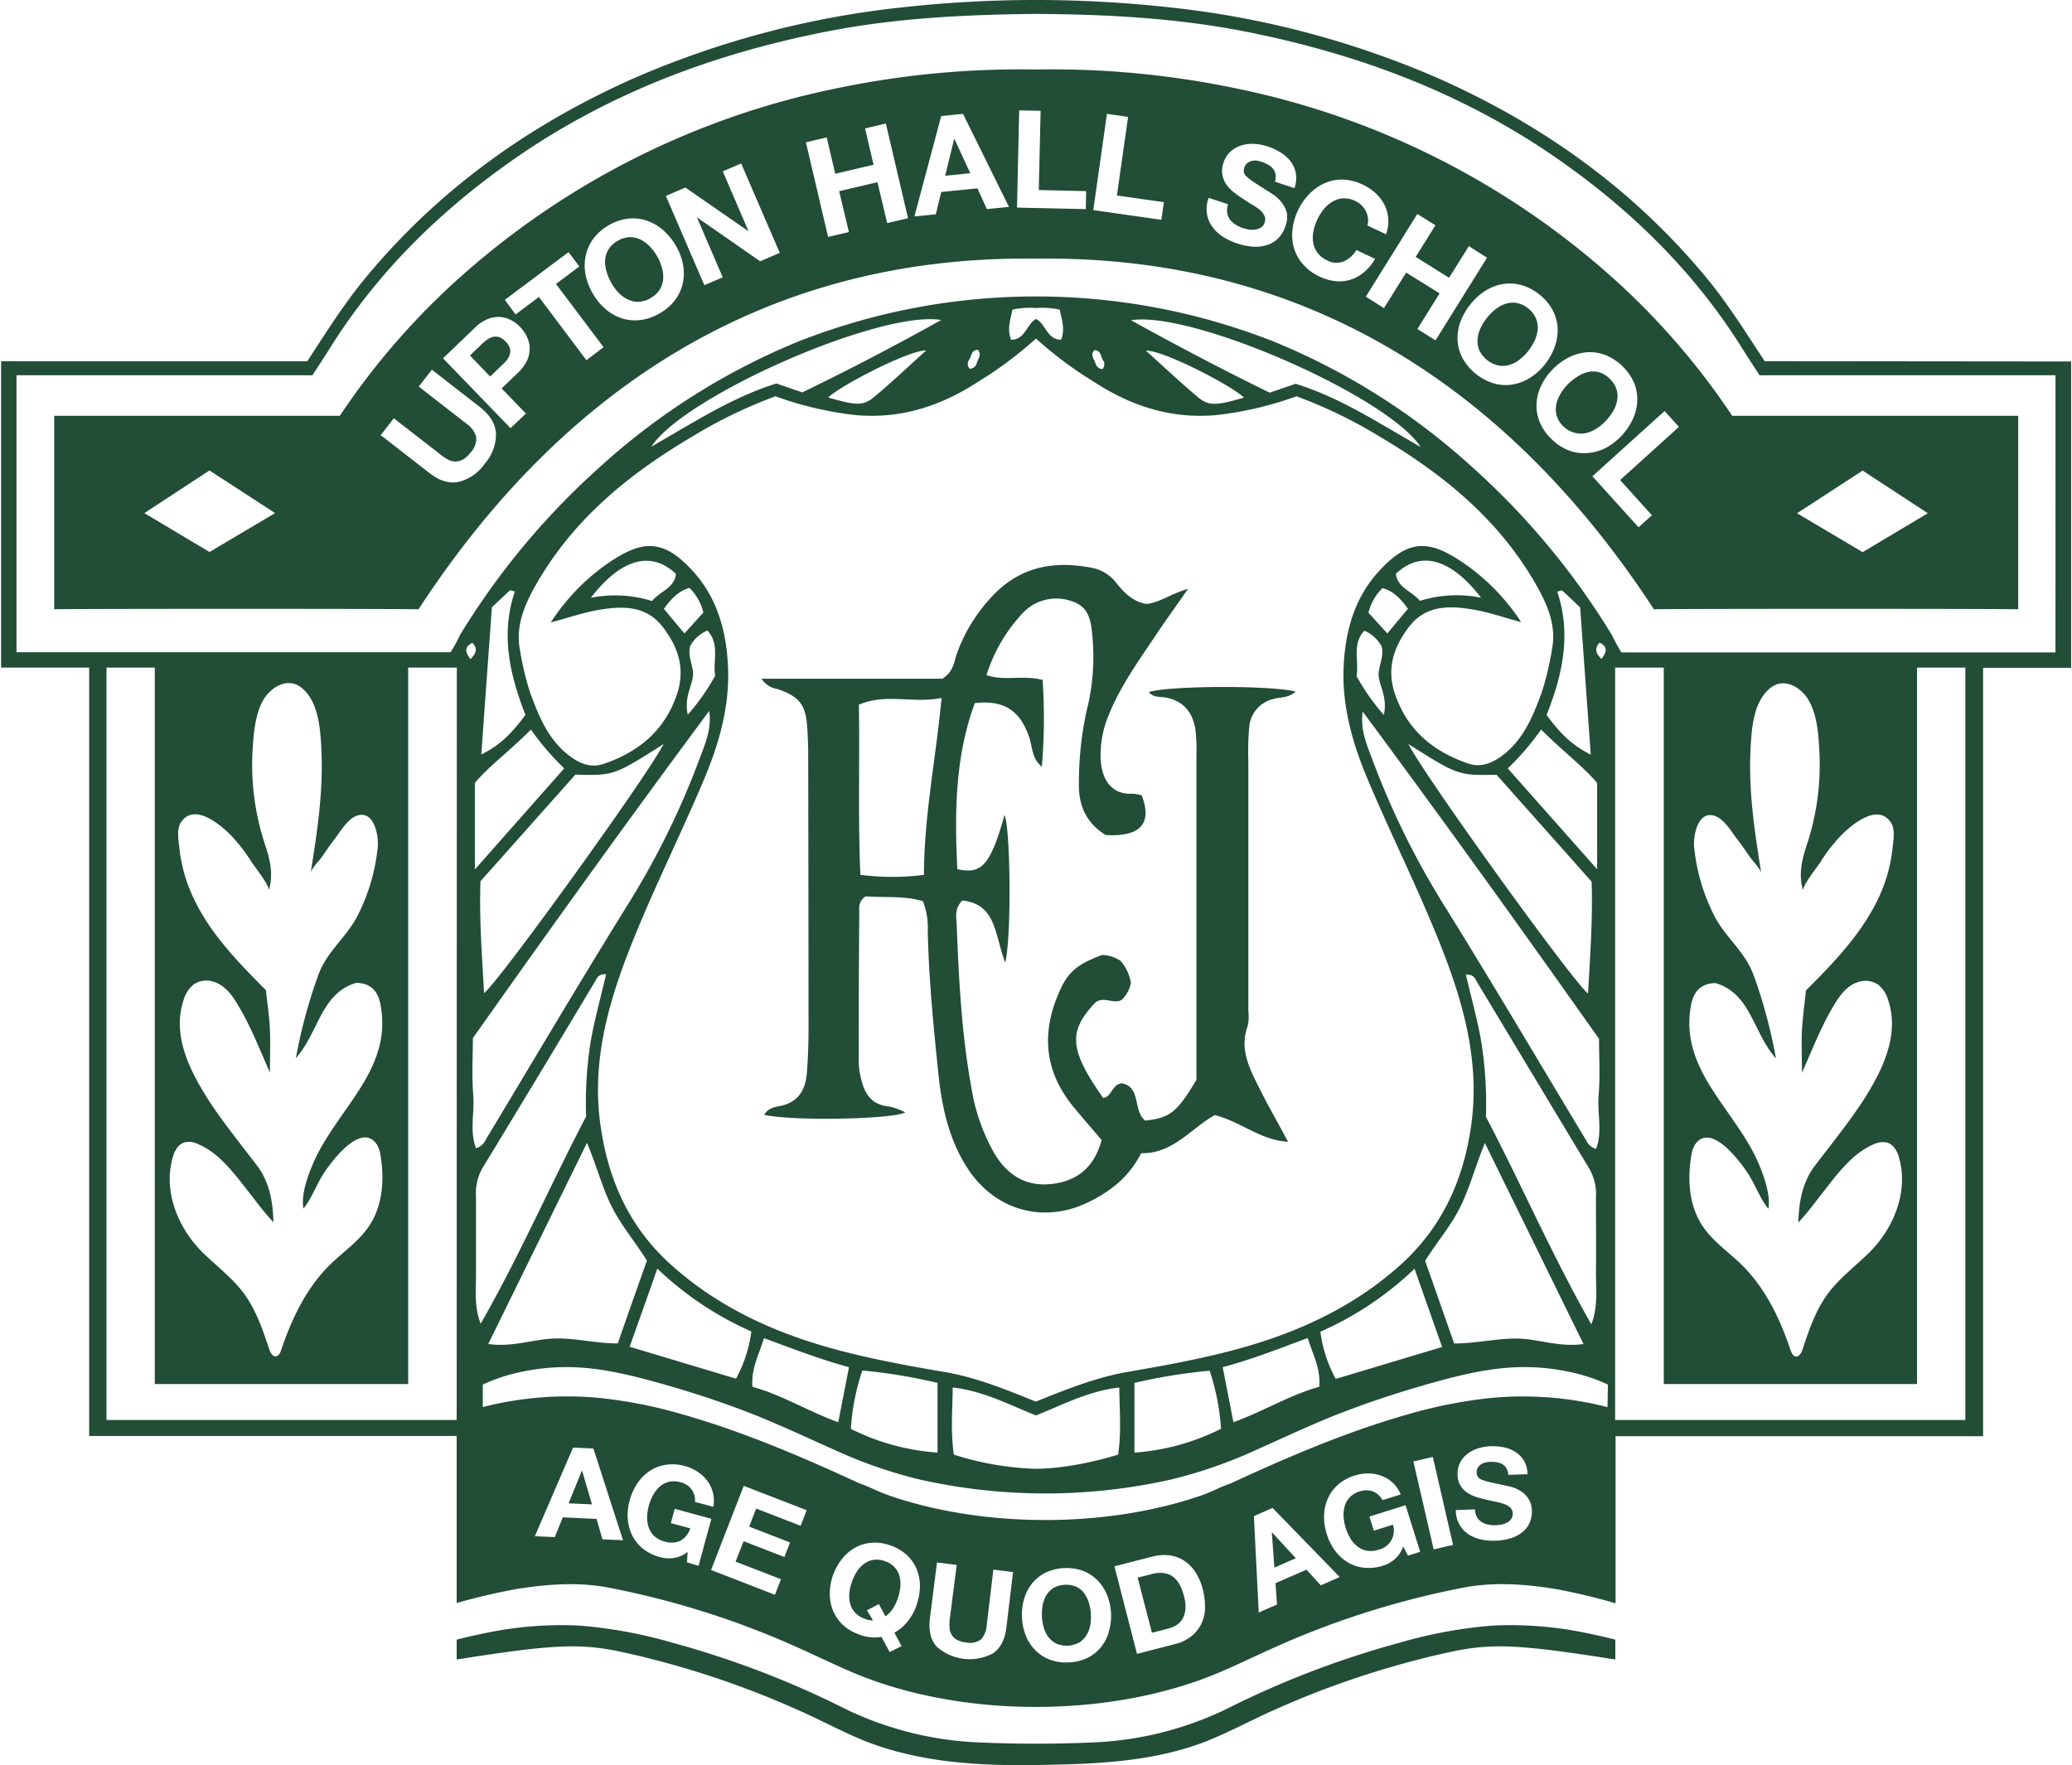 <svg xmlns:xlink="http://www.w3.org/1999/xlink" xmlns="http://www.w3.org/2000/svg" viewBox="0 0 425.53 362.99" width="342.572" height="291.91">
  <defs>
    <style>
      .a{fill:#224D36}
    </style>
  </defs>
  <path d="M306.67 334.27a95.79 95.79 0 00-19.27 3.56 190 190 0 00-35.48 13.6 69.35 69.35 0 01-27.92 6.89q-11.24.48-22.47 0a69.35 69.35 0 01-27.92-6.89 190.31 190.31 0 00-35.48-13.6 95.75 95.75 0 00-19.28-3.56 76 76 0 00-18.62 1.41c-2.2.43-4.4.93-6.57 1.49v4.08c19.79-3.12 25.28-3.42 34.09-1.52a185 185 0 0136.09 11.91c4.57 2 9 4.44 13.62 6.31 11.1 4.44 23.34 5.18 35.17 5s24.2-.52 35.43-5c4.65-1.87 9.06-4.28 13.63-6.31a185 185 0 0136.09-11.91c8.81-1.9 14.3-1.6 34.09 1.52v-4.08c-2.17-.56-4.37-1.06-6.57-1.49a76.1 76.1 0 00-18.63-1.41z" class="a"/>
  <path d="M134.88 52.71a10.88 10.88 0 00-1.54-2.05 6.82 6.82 0 00-1.93-1.42 4.86 4.86 0 00-2.23-.47 5 5 0 00-2.46.79 5.12 5.12 0 00-1.88 1.77 4.74 4.74 0 00-.66 2.18 6.57 6.57 0 00.31 2.37 10.41 10.41 0 001 2.35 10.24 10.24 0 001.49 2 6.66 6.66 0 001.9 1.36 4.79 4.79 0 002.22.47 5.32 5.32 0 002.47-.79 5 5 0 001.87-1.78 4.84 4.84 0 00.68-2.16 7 7 0 00-.28-2.33 10.24 10.24 0 00-.96-2.29z" class="a"/>
  <path d="M313.9 63.39a5.17 5.17 0 00-2.34-1.09 4.59 4.59 0 00-2.27.18 6.53 6.53 0 00-2.09 1.15 11.14 11.14 0 00-1.8 1.83 9.75 9.75 0 00-1.28 2.11 6.67 6.67 0 00-.58 2.27 4.79 4.79 0 00.39 2.23 5.75 5.75 0 004 3.1 4.79 4.79 0 002.26-.16 6.59 6.59 0 002.06-1.12 9.94 9.94 0 001.75-1.75 11 11 0 001.3-2.14 6.83 6.83 0 00.61-2.32 4.68 4.68 0 00-.38-2.24 5.13 5.13 0 00-1.63-2.05z" class="a"/>
  <path d="M103.71 70.22a3.3 3.3 0 00-1.29-.89 2.43 2.43 0 00-1.25-.06 3.33 3.33 0 00-1.19.54 9.6 9.6 0 00-1.13.93l-2.46 2.36 4.15 4.33 2.46-2.37a8.15 8.15 0 001-1.06 3.23 3.23 0 00.59-1.17 2.27 2.27 0 000-1.24 3.29 3.29 0 00-.88-1.37z" class="a"/>
  <path d="M195.94 28.58l-1.85 7.56 5.16-.52-3.25-7.04h-.06z" class="a"/>
  <path d="M355.9 85.51A149 149 0 00331 56.83a165.8 165.8 0 00-76.55-38.54 185.3 185.3 0 00-41.66-4 185.27 185.27 0 00-41.65 4 165.8 165.8 0 00-76.58 38.54 149 149 0 00-24.93 28.68H10.92v39.79c0-.14 74.89-.14 74.89 0 29.61-45.42 71.45-72.87 127-72.11 55.51-.76 97.35 26.69 127 72.11 0-.14 74.89-.14 74.89 0V85.51zm-313.06 28l-13.39-8 13.39-8.77 13.49 8.77zm56.6-18.18A9.19 9.19 0 0194 99.11c-2 .37-4-.28-6.14-2l-9.82-7.63 2.7-3.47 9.81 7.63a8.15 8.15 0 001.35.87 3.22 3.22 0 001.46.39 3.26 3.26 0 001.53-.38 5.06 5.06 0 001.62-1.46 4.11 4.11 0 001.16-3.21 5 5 0 00-2-2.73l-9.81-7.63 2.7-3.47 9.81 7.63c2.13 1.67 3.26 3.5 3.37 5.5a9.23 9.23 0 01-2.3 6.2zm8.72-21.26a8.36 8.36 0 01-1.92 2.6l-3.34 3.2 5 5.17-3.17 3-13.88-14.36 6.51-6.24a8.28 8.28 0 012.64-1.82 6 6 0 012.54-.44 5.49 5.49 0 012.28.64 7.36 7.36 0 011.92 1.45 7.49 7.49 0 011.37 2 5.54 5.54 0 01.56 2.32 6.13 6.13 0 01-.51 2.5zm12.18 0l-9.77-13-4.8 3.59-2.21-3 13.1-9.82 2.22 2.95-4.8 3.6 9.78 13zm19.83-15.93a8.87 8.87 0 01-1.54 3.46 10.29 10.29 0 01-3.16 2.79 10.18 10.18 0 01-4 1.41 8.88 8.88 0 01-3.79-.32 10 10 0 01-3.33-1.85 12.12 12.12 0 01-2.65-3.17 12.46 12.46 0 01-1.53-3.92 9.9 9.9 0 010-3.87 8.87 8.87 0 011.53-3.5 10 10 0 013.14-2.8 10.19 10.19 0 014-1.4 8.9 8.9 0 013.79.36 10 10 0 013.37 1.9 12.67 12.67 0 012.69 3.24 12 12 0 011.49 3.85 9.63 9.63 0 01-.01 3.82zm15.88-4.41l-12.93-9h-.05l5.29 12.3-3.78 1.62-7.91-18.36 4-1.73 13 9-5.3-12.32 3.78-1.63L160.09 52zm26.12-7.86l-2-8.4-7.87 1.85 2 8.4-4.28 1-4.56-19.46 4.28-1 1.75 7.47 7.88-1.85-1.75-7.47 4.28-1 4.56 19.47zm20.5-2.87l-1.95-4.27-7.44.75-1.11 4.59-4.4.44 5.51-20.65 4.48-.45 9.45 19.13zM223 43l-14.14-.31.45-20 4.4.1-.37 16.29 9.74.22zm15.54 2.2l-14-2 2.81-19.79 4.35.62-2.3 16.17 9.65 1.37zM264 46.6a6 6 0 01-1.3 2.25 5.51 5.51 0 01-2.14 1.44 7.67 7.67 0 01-2.89.45 13.6 13.6 0 01-6.48-2.06 8 8 0 01-2.19-2.07 6.32 6.32 0 01-1.1-2.69 6.43 6.43 0 01.36-3.24l4 1.33a3.69 3.69 0 00-.19 1.73 3.25 3.25 0 00.56 1.38 4 4 0 001.15 1.05 6.34 6.34 0 001.53.73 9.47 9.47 0 001.22.3 4.19 4.19 0 001.32 0 2.66 2.66 0 001.17-.42 1.94 1.94 0 00.76-1.06 1.75 1.75 0 00-.08-1.41 4 4 0 00-1-1.23 14.19 14.19 0 00-1.63-1.08c-.62-.38-1.25-.78-1.87-1.21a16.86 16.86 0 01-1.86-1.33 7.68 7.68 0 01-1.49-1.59 5 5 0 01-.78-2 4.79 4.79 0 01.24-2.38 5.17 5.17 0 011.46-2.33A6 6 0 01255 29.9a7.43 7.43 0 012.64-.31 10.25 10.25 0 012.67.49 13 13 0 012.75 1.27 7.7 7.7 0 012.08 1.88 5.77 5.77 0 011.06 2.46 6.19 6.19 0 01-.3 3l-4-1.33a3.43 3.43 0 00.1-1.53 2.39 2.39 0 00-.52-1.14 3.62 3.62 0 00-1-.83 6.75 6.75 0 00-1.38-.6 4.49 4.49 0 00-1-.23 2.77 2.77 0 00-1 .07 2.44 2.44 0 00-.9.44 2 2 0 00-.6.93 1.76 1.76 0 00-.08 1 1.88 1.88 0 00.63.91 10.67 10.67 0 001.53 1.16l2.64 1.69q.49.28 1.35.87a7.47 7.47 0 011.58 1.51 5.9 5.9 0 011.08 2.17 5 5 0 01-.33 2.82zm13.52 10.89a7.74 7.74 0 01-3.12.33 9.8 9.8 0 01-3.31-.94 10.28 10.28 0 01-3.39-2.48 8.94 8.94 0 01-1.87-3.3 9.63 9.63 0 01-.34-3.8 12.09 12.09 0 011.12-4 12.47 12.47 0 012.39-3.45 10.1 10.1 0 013.17-2.21 8.94 8.94 0 013.76-.71A10.12 10.12 0 01280 38a9.87 9.87 0 012.62 1.76 8.33 8.33 0 011.79 2.37 7.46 7.46 0 01.78 2.86 8.22 8.22 0 01-.45 3.19l-3.85-1.81a3.51 3.51 0 00.13-1.47 4.52 4.52 0 00-.41-1.42 4.8 4.8 0 00-.89-1.24 4.53 4.53 0 00-1.29-.9 5.19 5.19 0 00-2.53-.55 4.69 4.69 0 00-2.17.68 6.7 6.7 0 00-1.79 1.53 10.49 10.49 0 00-1.35 2.18 10.06 10.06 0 00-.78 2.34 6.6 6.6 0 00-.06 2.34 4.86 4.86 0 00.87 2.09 5.09 5.09 0 002 1.59 4 4 0 003.37.23 5.71 5.71 0 002.64-2.35l3.85 1.81a10.18 10.18 0 01-2.23 2.7 8 8 0 01-2.73 1.56zm13.65 10.16l4.57-7.32-6.87-4.28-4.57 7.31-3.72-2.36 10.58-17 3.73 2.32-4.06 6.51 6.86 4.29 4.07-6.51 3.73 2.39-10.59 17zm23.22 10a9.87 9.87 0 01-3.55 1.4 8.81 8.81 0 01-3.78-.16 11.09 11.09 0 01-6.52-5.09 8.85 8.85 0 01-1.09-3.64 9.73 9.73 0 01.5-3.78 12.44 12.44 0 012-3.63 12.59 12.59 0 013.05-2.86 9.94 9.94 0 013.58-1.45 8.83 8.83 0 013.82.14 10.1 10.1 0 013.75 1.9 9.93 9.93 0 012.77 3.19 9 9 0 011.08 3.66 9.81 9.81 0 01-.54 3.83 12.66 12.66 0 01-2 3.69 12.14 12.14 0 01-3.07 2.8zm8 15a10.12 10.12 0 01-3.55-2.28 10.33 10.33 0 01-2.45-3.43 8.72 8.72 0 01-.72-3.72 9.57 9.57 0 01.87-3.72 11.79 11.79 0 012.32-3.41 12.52 12.52 0 013.35-2.55 9.94 9.94 0 013.71-1.09 8.84 8.84 0 013.78.51 11 11 0 016 5.7 8.93 8.93 0 01.68 3.75 9.9 9.9 0 01-.9 3.75 12.92 12.92 0 01-5.68 6 9.81 9.81 0 01-3.67 1 8.81 8.81 0 01-3.78-.52zm10.46 6.07l6.54 7.23-2.74 2.48-9.49-10.49L342 84.52l2.95 3.26zm49.87 14.82l-13.49-8 13.49-8.77 13.4 8.77z" class="a"/>
  <path d="M331.42 84.55a6.79 6.79 0 00.83-2.24 4.86 4.86 0 00-.15-2.31 5.26 5.26 0 00-1.43-2.16 5.2 5.2 0 00-2.22-1.32 4.76 4.76 0 00-2.28 0 6.74 6.74 0 00-2.2 1 10.86 10.86 0 00-2 1.64 10 10 0 00-1.47 2 6.6 6.6 0 00-.8 2.19 4.86 4.86 0 00.16 2.27 5.23 5.23 0 001.43 2.15 5.17 5.17 0 002.26 1.23 4.81 4.81 0 002.26.06 6.78 6.78 0 002.16-.91 10.11 10.11 0 001.9-1.57 11.16 11.16 0 001.55-2.03z" class="a"/>
  <path d="M119.4 302.44l-2.73 6.69 4.81.22-2.03-6.91h-.05z" class="a"/>
  <path d="M183.73 322.32a4.82 4.82 0 00-2-1.28 4.72 4.72 0 00-2.38-.28 4.47 4.47 0 00-1.95.83 6.37 6.37 0 00-1.5 1.63 10 10 0 00-1 2.13 9.21 9.21 0 00-.5 2.23 5.94 5.94 0 00.16 2.16 4.42 4.42 0 001 1.86 5 5 0 002 1.28c.41.14.73.24 1 .29a3.07 3.07 0 00.68 0l-1.24-2.04 2.47-1.28 1.34 2.52a5.73 5.73 0 001.39-1.37 9 9 0 001.13-2.27 10.1 10.1 0 00.53-2.32 6.06 6.06 0 00-.14-2.22 4.35 4.35 0 00-.99-1.87z" class="a"/>
  <path d="M222.67 327.62a4.38 4.38 0 00-1.64-1.34 5.41 5.41 0 00-4.67.26 4.48 4.48 0 00-1.48 1.52 6.37 6.37 0 00-.75 2.08 9.93 9.93 0 00-.14 2.38 9.48 9.48 0 00.4 2.26 6.22 6.22 0 001 1.94A4.52 4.52 0 00217 338a5.42 5.42 0 004.67-.26 4.51 4.51 0 001.48-1.5 6.24 6.24 0 00.76-2 9.67 9.67 0 00.14-2.29 10.06 10.06 0 00-.41-2.34 6.17 6.17 0 00-.97-1.99z" class="a"/>
  <path d="M362.58 74.27c-3.93-5.94-7.5-11.72-11.85-17-14.9-18.08-33.39-31.35-54.63-40.89A187.85 187.85 0 00240 1.49a250.11 250.11 0 00-54.52 0 187.87 187.87 0 00-56.07 14.9C108.19 25.93 89.7 39.2 74.8 57.28c-4.35 5.27-7.93 11-11.85 17H0v63h18.1v158h75.56v34.36a124.11 124.11 0 0112.34-2.89c6.21-1 12.71-1.48 18.93-.28a176.58 176.58 0 0136.95 11.47c4.24 1.85 8.39 3.89 12.63 5.73 22.5 9.78 54 9.77 76.5 0 4.25-1.84 8.4-3.88 12.64-5.73a176.39 176.39 0 0137-11.47c6.22-1.2 12.72-.74 18.93.28a124.11 124.11 0 0112.34 2.94v-34.36h75.56v-158h18.1v-63zM93.66 292h-72V137.28h9.93V284.6h52.1V137.28h10zM52.6 239.67c-3.89-5.13-8.11-10.21-11.38-15.77s-5.81-11.9-3.72-18.21a6.36 6.36 0 012.16-3.31 4.66 4.66 0 014-.51c2.49.76 4 3 5.21 5.1 2.45 4.12 4.2 8.59 6.4 13.6 0-3.42.1-6.07 0-8.72s-.52-5.28-.82-8.22c-5.42-5.47-11-11.14-14.46-18.08a32 32 0 01-3.31-10.87c-.18-1.67-.65-4.12.27-5.55 2.69-4.15 8.08.39 10.29 2.63a33.56 33.56 0 014.23 5.47c.57.87 3.83 5 3.57 5.89 1-3.44.2-6.45-.73-9.29a52.16 52.16 0 01-2.62-19.36c.21-3.34.45-7.09 2-10.16 1.45-2.81 5.07-5.23 8-2.94 3.21 2.5 3.79 7.28 4.06 11 .66 9.39-.65 18-2.12 27.18.15-1 1.77-2.54 2.33-3.36.83-1.2 1.65-2.41 2.54-3.56 1.24-1.6 2.85-4.52 5-5 3.3-.76 4.2 4.42 3.91 6.74A39.42 39.42 0 0173 188.84c-2.39 4.25-6.21 7.09-7.84 11.82a104.62 104.62 0 00-4.56 16.94c4.74-5.36 5.11-13.35 12.44-15.5 3.25.1 4.56 2 5 4.73 2.39 13.27-9.04 21.23-13.88 32.37-1.11 2.59-2.54 6.48-2 9.31 1.72-2.07 2.72-5.06 4.25-7.36s7.65-10.6 10.85-5.78a5.64 5.64 0 01.75 2.27c.76 4.61.51 9.65-1.91 13.76-2.32 3.95-6.4 6.35-9.45 9.66-4.35 4.71-7.07 10.61-9.1 16.63-.17.51-.43 1.1-1 1.2-.71.13-1.18-.71-1.41-1.4-1.33-4-2.68-8-5.16-11.43-2.34-3.19-5.56-5.61-8.4-8.37-5.15-5-8.38-12.69-6.25-19.86a5.4 5.4 0 011.08-2.07 2.84 2.84 0 011.32-.86 4.1 4.1 0 012.66.32c4.49 1.83 7.64 6.24 10.54 9.92 1.63 2.07 3.17 4.21 5.06 6.2-.13-4.18-.74-8.17-3.39-11.67zm44.3-107.5c1 1.13.93 2-.39 3.37-1.22-1.54-1.23-2.54.39-3.37zM107.8 147c-2.35 3.13-4.7 6-9.08 8.15.76-10.58 1.46-20.34 2.18-30.28l3.72-3.5 1 .26c-2.97 8.83-1.04 17.15 2.18 25.37zm56.92-66.31l-5.33-1.83c-9.09 2.83-17 8-25.72 13 6.78-10.45 47.15-28.15 59.62-26.06-9.83 5.46-19.12 10.32-28.57 14.88zm25.46-8.62c-3.56 3.2-7 6.49-10.69 9.56-2.26 1.89-3.77 1.75-9.45.11 2.43-2.39 16.53-9.74 20.14-9.68zm-48.26 17.81a97.32 97.32 0 0117.28-8.39 71.46 71.46 0 0016.62 3.88c9.24.78 17.35-1.88 24.94-6.8a80.11 80.11 0 0012-8.95 80.7 80.7 0 0012 8.95c7.58 4.92 15.7 7.58 24.94 6.8a71.46 71.46 0 0016.62-3.88 97.23 97.23 0 0117.27 8.39c12.9 7.65 24.27 16.9 31.87 30.15 2.46 4.28 4.39 8.65 3.35 13.73a59.13 59.13 0 01-2.1 8.71c-1.78 4.83-3.73 9.65-8.09 12.91-2.11 1.58-4.45 2.5-7 1.63-7.1-2.44-12.41-6.74-15-14.14-1.87-5.36-.33-9.83 2.85-14 3.45-4.49 8.38-4.35 13.26-3.51 3.2.55 6.3 1.64 9.78 2.57a43.81 43.81 0 00-11.61-12c-7-4.8-11.34-5.49-17.83 1.75-4.86 5.42-6.7 12.11-7.05 19.27-.4 8.33 1.89 16.15 5.08 23.66 4.73 11.16 10.16 22 14.66 33.28 4.83 12.08 8.39 24.48 6.43 37.87-1.63 11.11-6 20.62-14.35 28.22-10.53 9.52-23.14 14.86-36.68 18.22-6.43 1.59-13 2.78-19.51 3.9s-12.85 3.67-18.92 6.12c-6.06-2.45-12.25-5-18.91-6.12s-13.08-2.31-19.51-3.9c-13.55-3.36-26.15-8.7-36.68-18.22-8.4-7.6-12.72-17.11-14.35-28.22-2-13.39 1.6-25.79 6.43-37.87 4.5-11.25 9.93-22.12 14.66-33.28 3.19-7.51 5.48-15.33 5.07-23.66-.35-7.16-2.18-13.85-7-19.27-6.49-7.24-10.79-6.55-17.83-1.75A43.81 43.81 0 00113 128c3.47-.93 6.58-2 9.78-2.57 4.88-.84 9.81-1 13.26 3.51 3.17 4.13 4.72 8.6 2.85 14-2.57 7.4-7.88 11.7-15 14.14-2.55.87-4.89 0-7-1.63-4.36-3.26-6.31-8.08-8.09-12.91a57.89 57.89 0 01-2.1-8.71c-1-5.08.89-9.45 3.34-13.73 7.62-13.32 18.96-22.57 31.88-30.22zM199 74c.51-.74.41-2 1.79-2.07.93 1 0 1.88-.2 2.76a1.56 1.56 0 01-1.45 1.14A1.43 1.43 0 01199 74zm8.94-10.33a16.74 16.74 0 014.85-.33 16.7 16.7 0 014.85.33c.42 2.09 1.14 4 .3 6.19-2.92 0-3.13-3.21-5.15-4.27-2 1.06-2.22 4.28-5.14 4.27-.88-2.12-.15-4.07.26-6.16zM224.76 72c1.38 0 1.29 1.33 1.79 2.07a1.45 1.45 0 01-.13 1.83 1.55 1.55 0 01-1.42-1.18c-.27-.88-1.16-1.72-.24-2.72zm7.48-6.14c12.47-2.09 52.84 15.61 59.61 26.06-8.74-5-16.63-10.2-25.71-13l-5.33 1.83c-9.46-4.63-18.74-9.49-28.57-14.93zm23.25 15.91c-5.68 1.64-7.19 1.78-9.45-.11-3.66-3.07-7.14-6.36-10.69-9.56 3.65-.1 17.71 7.25 20.14 9.63zm64.43 39.89l1-.26 3.72 3.5c.71 9.94 1.42 19.7 2.18 30.28-4.38-2.18-6.73-5-9.08-8.15 3.26-8.25 5.14-16.57 2.18-25.41zm8 114.6a3.22 3.22 0 01-2.05-1.77c-9.68-16.08-19.21-32.24-29.11-48.18a166.41 166.41 0 01-14.92-30.33c-1.12-3-2.45-6-1.9-9.64 16.47 22.2 32.57 44.6 48.58 67.28 0 3.87.25 7.72-.08 11.52s.83 7.43-.5 11.08zm-35.15 23c2.58-4.08 5.42-7.34 7.33-11.29s3-8.16 4.95-12.93l20.28 41.34c-5 .69-9.11-1-13.34-1.12s-8.53 1-13.26 1zm3.49 17.73l-21.87 6.56a27.57 27.57 0 01-3.16-9.71 67.06 67.06 0 0019.36-12.94zm9-47.3a81.7 81.7 0 00-.91-15.24c-.8-4.69-2.1-9.31-3.2-14a1.82 1.82 0 012.08 1.14q11.68 19.44 23.38 38.88a10.59 10.59 0 011.28 5.75c0 5.17.05 10.33 0 15.5 0 3.46.45 6.95-.95 10.61-8.01-14.05-14.37-28.76-21.68-42.69zm-25-100a7.25 7.25 0 013.59 3.29c.49 2.13-.69 4-.65 5.94.25 2.35 1.85 4.49 1.08 8.1a45.28 45.28 0 01-5.62-8c.54-3.15-.99-6.59 1.64-9.36zm8.94-4.47l-4.2 5.04-3.88-4.26a10.39 10.39 0 012.88-5.07c2.41.67 3.8 2.3 5.24 4.26zm-2.45-7.22c5-4.79 11.19-3.3 17.51 4.9a25.47 25.47 0 00-12.55.65c-1.71-2.02-4.59-2.63-4.96-5.55zm2.58 35c10.17 6.44 10.26 6.47 18.13 6.32L327 181.3c.25 7.7-.31 15.19-.74 23-3.05-2.3-33.8-44.99-36.93-51.3zm39.29-20.87c1.63.86 1.61 1.78.39 3.37-1.31-1.29-1.37-2.2-.39-3.33zm-.49 28.87v17.75l-18.37-20.74a54.39 54.39 0 006.86-8c4.29 4.34 8.67 7.6 11.51 10.99zM271 285.17c-6 1.66-11.38 5-17.65 7.29-.74-3.84-1.4-7.19-2.2-11.32 6.08-1.63 11.53-3.79 17.48-6 1.04 3.4 2.69 6.23 2.37 10.03zm-20.23 8.65A46.8 46.8 0 01233 298.7v-14.32a110.78 110.78 0 0115.46-2.52 46.18 46.18 0 012.34 11.96zm-21.15 5.3s-8.93 2.91-17 2.91a61.09 61.09 0 01-16.74-2.91c-.7-4.74-.28-9.09-.24-13.81 6.42.74 11.63 3.57 17.12 5.75 5.5-2.18 10.71-5 17.13-5.75.04 4.69.46 9.07-.24 13.81zm-37.1-14.74v14.32a46.8 46.8 0 01-17.82-4.88 46.58 46.58 0 012.36-12 110.54 110.54 0 0115.49 2.56zm-18.2-3.24c-.81 4.13-1.46 7.48-2.21 11.32-6.27-2.27-11.59-5.63-17.65-7.29-.28-3.8 1.36-6.63 2.38-10 5.97 2.18 11.43 4.34 17.51 5.97zm-39.43-20.29a67.15 67.15 0 0019.35 12.94 27.55 27.55 0 01-3.15 9.71l-21.87-6.56c1.87-5.24 3.61-10.15 5.7-16.09zm-8.14 15.4c-4.74 0-8.93-1.2-13.26-1s-8.34 1.81-13.34 1.12l20.3-41.37c2 4.77 3.07 9 5 12.93s4.75 7.21 7.33 11.29c-1.95 5.43-3.95 11.16-6 17.03zm14.75-155.37a10.39 10.39 0 012.88 5.07l-3.9 4.31c-1.47-1.76-2.76-3.32-4.23-5.07 1.47-1.96 2.86-3.59 5.28-4.31zm-7.71 2.7a25.47 25.47 0 00-12.55-.65c6.32-8.2 12.52-9.69 17.51-4.9-.34 2.89-3.18 3.5-4.93 5.55zm7.82 9.37a7.25 7.25 0 013.59-3.29c2.62 2.77 1.1 6.21 1.6 9.31a44.87 44.87 0 01-5.63 8c-.76-3.61.84-5.75 1.09-8.1.07-1.96-1.11-3.79-.62-5.87zM136.2 153c-3.13 6.27-33.88 48.94-36.91 51.22-.43-7.77-1-15.26-.74-23l19.52-21.94c7.87.23 7.93.2 18.13-6.28zm-27.29-3a54.39 54.39 0 006.86 8L97.4 178.79V161c2.83-3.39 7.22-6.65 11.51-10.95zm-11.85 75c-.32-3.8-.07-7.65-.07-11.52 16-22.68 32.1-45.08 48.58-67.28.55 3.6-.78 6.62-1.9 9.64a166.41 166.41 0 01-14.92 30.33c-9.9 15.94-19.43 32.1-29.11 48.18a3.22 3.22 0 01-2 1.77c-1.38-3.55-.26-7.35-.58-11.02zm.57 36.53v-15.5a10.59 10.59 0 011.28-5.75Q110.64 221 122.3 201.5a1.82 1.82 0 012.08-1.14c-1.1 4.73-2.4 9.35-3.2 14a80.86 80.86 0 00-.91 15.24c-7.31 13.93-13.67 28.64-21.68 42.6-1.4-3.62-.93-7.11-.96-10.57zm26 55l-1.22-4.19-6.93-.32-1.65 4.06-4.1-.18 7.86-18.23 4.18.19 6.09 18.87zm17.37 4.73l.15-2.14a6.18 6.18 0 01-2.85 1.26 6.91 6.91 0 01-2.73-.16 9.6 9.6 0 01-3.57-1.72 8.29 8.29 0 01-2.23-2.73 8.86 8.86 0 01-.93-3.42 11 11 0 01.39-3.81 11.57 11.57 0 011.61-3.56 9.16 9.16 0 012.55-2.53 8.18 8.18 0 013.32-1.25 9.18 9.18 0 013.89.28 8.94 8.94 0 012.56 1.14 7.73 7.73 0 012 1.85 7.05 7.05 0 011.18 2.45 7.16 7.16 0 01.09 2.93l-3.77-1a3.93 3.93 0 00-.74-2.63 4.07 4.07 0 00-2.23-1.41 4.69 4.69 0 00-2.39-.1 4.43 4.43 0 00-1.89 1 6.11 6.11 0 00-1.37 1.74 9.9 9.9 0 00-.88 2.21 9.31 9.31 0 00-.34 2.27 6.13 6.13 0 00.32 2.15 4.51 4.51 0 001.13 1.77 4.84 4.84 0 002.12 1.13 4.41 4.41 0 003.3-.17 4.47 4.47 0 002-2.53l-4-1.08.8-2.94 7.53 2.05-2.63 9.68zm23.38-7.5l-9.14-3.55-1.44 3.71 8.39 3.26-1.15 3-8.39-3.26-1.65 4.2 9.34 3.62-1.25 3.2-13.13-5.1 6.72-17.3 12.94 5zm23.83 16.33a11.08 11.08 0 01-1.85 3.35 9.37 9.37 0 01-2.71 2.29l1.48 2.76-2.45 1.23-1.68-3.11a8.84 8.84 0 01-4.59-.5 9.47 9.47 0 01-3.37-2 8.27 8.27 0 01-2-2.89 9.07 9.07 0 01-.67-3.48A11.24 11.24 0 01171 324a11.69 11.69 0 011.88-3.43 9.27 9.27 0 012.73-2.33 8.15 8.15 0 013.4-1 9.21 9.21 0 013.87.57 9.33 9.33 0 013.37 2 8.14 8.14 0 012 2.92 9.14 9.14 0 01.65 3.52 11.58 11.58 0 01-.72 3.84zm18.46 4.63c-.31 2.49-1.24 4.26-2.79 5.29a10.23 10.23 0 01-11.57-1.44q-1.82-2.07-1.35-5.83l1.45-11.45 4.05.51-1.46 11.45a8.25 8.25 0 000 1.49 2.9 2.9 0 00.38 1.34 3 3 0 001 1.05 4.88 4.88 0 001.93.6 3.87 3.87 0 003.12-.59 4.67 4.67 0 001.2-2.93l1.37-11.45 4.05.51zm21.09.82a9.06 9.06 0 01-1.62 3.15 8.35 8.35 0 01-2.74 2.2 9.63 9.63 0 01-3.8.95 9.5 9.5 0 01-3.87-.52 8.1 8.1 0 01-3-1.88 8.91 8.91 0 01-2-2.95 11.3 11.3 0 01-.84-3.74 11.53 11.53 0 01.41-3.89 9.28 9.28 0 011.61-3.2 8.27 8.27 0 012.75-2.24 10.15 10.15 0 017.68-.43 8.25 8.25 0 013 1.91 9.23 9.23 0 012 3 11.53 11.53 0 01.85 3.82 11.69 11.69 0 01-.46 3.82zm19.77-4.88a8.27 8.27 0 01-.78 3.26 7.53 7.53 0 01-2.06 2.56 8.81 8.81 0 01-3.4 1.61l-7.76 2-4.64-18 7.76-2a9.52 9.52 0 013.37-.28 7.23 7.23 0 013 1 7.86 7.86 0 012.42 2.33 11.61 11.61 0 011.63 3.74 13.14 13.14 0 01.43 3.78zm23.79-4.66l-2.95-3.22-6.37 2.78.32 4.38-3.76 1.65-1-19.82 3.84-1.69 13.81 14.21zm17.93-6.11l-1-1.89a6.1 6.1 0 01-1.71 2.6 6.94 6.94 0 01-2.39 1.34 9.64 9.64 0 01-3.88.44 8.22 8.22 0 01-3.35-1.08 9.13 9.13 0 01-2.63-2.38 11 11 0 01-1.73-3.42 11.5 11.5 0 01-.57-3.87 9.19 9.19 0 01.78-3.5 8.24 8.24 0 012.12-2.85 9.45 9.45 0 013.43-1.87 8.75 8.75 0 012.77-.42 7.62 7.62 0 012.69.48 6.78 6.78 0 012.31 1.42 6.86 6.86 0 011.66 2.42l-3.75 1.17a3.88 3.88 0 00-2-1.81 4.11 4.11 0 00-2.64 0 4.82 4.82 0 00-2.07 1.21 4.44 4.44 0 00-1.06 1.84 6.37 6.37 0 00-.22 2.2 10.52 10.52 0 00.45 2.34 9.88 9.88 0 00.94 2.09 6.15 6.15 0 001.43 1.64 4.46 4.46 0 001.91.88 4.82 4.82 0 002.4-.19 4 4 0 003-5.15l-3.92 1.23-.91-2.9 7.44-2.34 3 9.58zm5.27-1.28l-4.17-18.09 4-.92 4.16 18.09zm19.79-5.61a5.18 5.18 0 01-1.4 1.94 7.1 7.1 0 01-2.37 1.32 11.56 11.56 0 01-3.32.56 11.41 11.41 0 01-3-.27 7.34 7.34 0 01-2.59-1.09 5.74 5.74 0 01-1.83-2 6.09 6.09 0 01-.73-2.94l3.95-.14a3.37 3.37 0 00.39 1.57 2.8 2.8 0 00.94 1 3.7 3.7 0 001.33.55 6.29 6.29 0 001.57.14 8.4 8.4 0 001.16-.13 4.08 4.08 0 001.16-.4 2.44 2.44 0 00.88-.74 1.81 1.81 0 00.32-1.17 1.6 1.6 0 00-.52-1.21 3.79 3.79 0 00-1.29-.73 12.14 12.14 0 00-1.79-.48q-1-.19-2-.45a17.18 17.18 0 01-2.05-.56 7.14 7.14 0 01-1.81-.91 4.39 4.39 0 01-1.87-3.6 4.94 4.94 0 01.52-2.51 5.56 5.56 0 011.53-1.81 7.25 7.25 0 012.2-1.12 9.71 9.71 0 012.48-.43 11.82 11.82 0 012.81.23 6.85 6.85 0 012.41 1 5.29 5.29 0 011.72 1.8 5.67 5.67 0 01.71 2.72l-3.95.14a3.26 3.26 0 00-.4-1.36 2.33 2.33 0 00-.82-.83 3.27 3.27 0 00-1.15-.4 6.89 6.89 0 00-1.39-.08 4.82 4.82 0 00-1 .14 2.52 2.52 0 00-.88.4 2.15 2.15 0 00-.64.67 1.73 1.73 0 00-.22 1 1.6 1.6 0 00.24.87 1.82 1.82 0 00.84.6 11.43 11.43 0 001.71.51l2.84.62c.35.06.84.17 1.46.33a6.79 6.79 0 011.86.8 5.53 5.53 0 011.63 1.54 4.55 4.55 0 01.76 2.54 5.74 5.74 0 01-.4 2.37zm15.95-23.65a70 70 0 00-23.78-1.9A96.58 96.58 0 00289 290.9l-.18.05c-12.4 3.56-24.35 8.68-36 14.08-2 .66-3.84 1.7-5.81 2.39-19.51 6.85-45.16 6.87-64.72 0-2-.69-3.85-1.73-5.82-2.39-11.69-5.4-23.64-10.52-36-14.08l-.18-.05a96.51 96.51 0 00-17.49-3.46 69.94 69.94 0 00-23.77 1.9v-4.63a36.5 36.5 0 015.88-2.13c10.93-2.78 19.39-1.24 30.15 1.75 6.13 1.7 12.3 3.7 18.29 6s11.94 5.13 17.89 7.77a96 96 0 0017.71 6.16 118 118 0 0051.48 0 96.26 96.26 0 0017.71-6.16c5.94-2.64 11.81-5.45 17.89-7.77s12.16-4.28 18.29-6c10.76-3 19.22-4.53 30.15-1.75a36.84 36.84 0 015.88 2.13zm73.57 2.65h-72V137.28h10V284.6h52.07V137.28h9.93zm-43.47-91.3c-1.63-4.73-5.45-7.57-7.84-11.82a39.42 39.42 0 01-4.42-14.46c-.3-2.32.61-7.5 3.91-6.74 2.18.51 3.78 3.43 5 5 .89 1.15 1.71 2.36 2.54 3.56.56.82 2.17 2.41 2.33 3.36-1.47-9.21-2.79-17.79-2.12-27.18.26-3.76.85-8.54 4.06-11 2.95-2.29 6.57.13 8 2.94 1.59 3.07 1.83 6.82 2 10.16a52.37 52.37 0 01-2.63 19.36c-.93 2.84-1.71 5.85-.72 9.29-.26-.91 3-5 3.57-5.89a33 33 0 014.23-5.47c2.2-2.24 7.6-6.78 10.28-2.63.93 1.43.46 3.88.28 5.55a32 32 0 01-3.31 10.87c-3.51 6.94-9 12.61-14.46 18.08-.3 2.94-.68 5.57-.82 8.22s0 5.3 0 8.72c2.2-5 3.94-9.48 6.39-13.6 1.26-2.12 2.72-4.34 5.21-5.1a4.68 4.68 0 014 .51 6.28 6.28 0 012.15 3.31c2.1 6.29-.51 12.77-3.71 18.21s-7.49 10.64-11.38 15.77c-2.65 3.5-3.26 7.49-3.41 11.67 1.89-2 3.43-4.13 5.06-6.2 2.89-3.68 6.05-8.09 10.54-9.92a4.1 4.1 0 012.66-.32 2.84 2.84 0 011.32.86 5.4 5.4 0 011.08 2.07c2.12 7.17-1.1 14.86-6.25 19.86-2.84 2.76-6.06 5.18-8.4 8.37-2.48 3.39-3.83 7.45-5.16 11.43-.23.69-.7 1.53-1.41 1.4-.53-.1-.79-.69-1-1.2-2-6-4.74-11.92-9.09-16.63-3-3.31-7.13-5.71-9.45-9.66-2.42-4.11-2.67-9.15-1.91-13.76a5.79 5.79 0 01.74-2.27c3.21-4.82 9.25 3.37 10.85 5.78s2.54 5.29 4.26 7.36c.51-2.83-.91-6.72-2-9.31-4.8-11.14-16.27-19.1-13.93-32.37.48-2.74 1.8-4.63 5.05-4.73 7.33 2.15 7.69 10.14 12.44 15.5a105.65 105.65 0 00-4.53-16.99zm62-66.54h-89.25a35.12 35.12 0 01-1.92-3.53 153.16 153.16 0 00-28.58-34.43 138.43 138.43 0 00-41.06-26 133.41 133.41 0 00-97.57 0 138.61 138.61 0 00-41.07 26 153.12 153.12 0 00-28.57 34.39 35.12 35.12 0 01-1.92 3.53H3.16V77.17H64s2.28-3.48 3.41-5.28c9.82-15.78 22.76-28.5 37.93-39.1C124.87 19.14 146.68 11 169.88 6.46 184 3.69 198.36 3 212.76 2.86c14.41.09 28.74.83 42.89 3.6 23.2 4.55 45 12.68 64.54 26.33 15.17 10.6 28.11 23.32 37.93 39.1 1.12 1.8 3.4 5.28 3.4 5.28h60.85z" class="a"/>
  <path d="M242.31 325.91a5 5 0 00-1.35-1.65 3.88 3.88 0 00-1.91-.78 6.36 6.36 0 00-2.56.22l-2.82.72 2.93 11.33 3.52-.91a5.39 5.39 0 001.59-.7 3.91 3.91 0 001.2-1.29 4.7 4.7 0 00.57-1.94 7.34 7.34 0 00-.27-2.61 10.44 10.44 0 00-.9-2.39z" class="a"/>
  <path d="M261.25 315.14l.52 7.21 4.41-1.93-4.88-5.3-.05.02z" class="a"/>
  <path d="M159.68 141.7c4.49 1.58 5.75 3.18 6.06 8 .12 1.82.19 3.66.19 5.49q.06 28.25.07 56.49c0 3-.11 6-.35 9-.28 3.44-1.74 6-5.5 6.75-1.24.23-2.52.5-3.26 1.81 5.53 1.32 26.54.94 29-.5a13.23 13.23 0 00-3.24-1.19c-4.5-.41-5.52-3.68-6.17-7.27a17.65 17.65 0 01-.17-3q0-14.75.12-29.49c0-1.12-.26-2.38 1.31-3.48 3.69.32 7.82-.19 11.77 1a14.77 14.77 0 011 6.07c.21 9.82 1.17 19.58 2.18 29.34.71 6.81 2.1 13.41 5.89 19.35 5.54 8.7 15.53 11.66 24.81 7.21 4.61-2.21 8.48-5.21 11-10.15 6.51.19 10.34-5.19 15.13-7.83 5.41 1.34 9.34 5.18 15.07 5.48-2.14-4-4.12-7.41-5.9-11-2-4-4.16-8-2.4-12.82a8.92 8.92 0 00.13-3v-51.49a55.91 55.91 0 01.19-7 6.45 6.45 0 014.85-5.71c1.39-.44 3.19-.17 4.68-1.55-5.34-1.35-26.43-1.2-30.17.11.95 1.22 2.42.89 3.64 1.15 3.6.76 5.39 3.11 5.92 6.52a32 32 0 01.22 5v67.06c-4 6.7-5.45 7.83-10.54 8.38-2.54-2-.79-6.89-4.79-7.67-2.13.24-2.05 2.86-3.87 3-6.88-9.85-7.2-13.54-1.8-19.39 1.73-1.8 3.95.29 5.67-.79a6.57 6.57 0 001.86-3.51 9.22 9.22 0 00-2.15-4.5 7.26 7.26 0 00-3.73-1.2c-4.79 1.73-6.91 3.34-8.58 7-4 8.59-3.52 16.75 2.66 24.25 1.9 2.29 3.85 4.54 5.78 6.82-1.45 5.27-4.63 8.31-10.09 9s-9.3-1.81-12-6.31a40.18 40.18 0 01-4.71-13.59c-2-11-2.56-22.12-3-33.26-.06-1.6-.53-3.35 1.14-5.1 7.17.69 6.69 7.46 8.85 12.75 1.31-5.59 1.06-27.55-.15-30.34-2.93 10.44-4.76 12.24-9.71 11.14-.57-11.56-.49-23.08 3.59-34.14 5.91-.7 9.25 1.45 11.15 6.9.73 2.07.54 4.52 2.64 6.16a119.5 119.5 0 00.16-17.83c-4.11-1.08-7.84.3-11.55-1a33.32 33.32 0 017.25-12.53 9.46 9.46 0 0110.17-2.7c3.85 1.14 4.13 4.43 4.39 7.61a44.86 44.86 0 01-1.19 14.85 68.71 68.71 0 00-1.61 14.82c-.16 4.74 1.53 8.4 5.49 10.83 7.12.44 9.66-2.34 7.42-8.14a7.31 7.31 0 00-1.84-.34c-4.4.25-6.4-2.95-6.6-7.13a21.17 21.17 0 011.54-8.78c2.47-6.26 6.42-11.62 10.1-17.15 1.92-2.89 4-5.7 6.31-9.07-3.48 1-5.8 2.82-8.54 3.11-2.78-.48-4.54-2.28-6.11-4.22a8.29 8.29 0 00-4.91-3.18c-7.22-1.44-13.89-.59-19.53 4.65a33.68 33.68 0 00-8.38 12.84c-.63 1.65-.59 3.68-3 5.28h-37.21a4.83 4.83 0 003.35 2.13zm33.68 1.82c-1.18 12.47-3.6 24.12-3.63 36.38a52 52 0 01-13.07 0c-.52-11.68-.11-23.23-.31-35 5.7-2.4 11.17-.18 17.01-1.38z" class="a"/>
</svg>